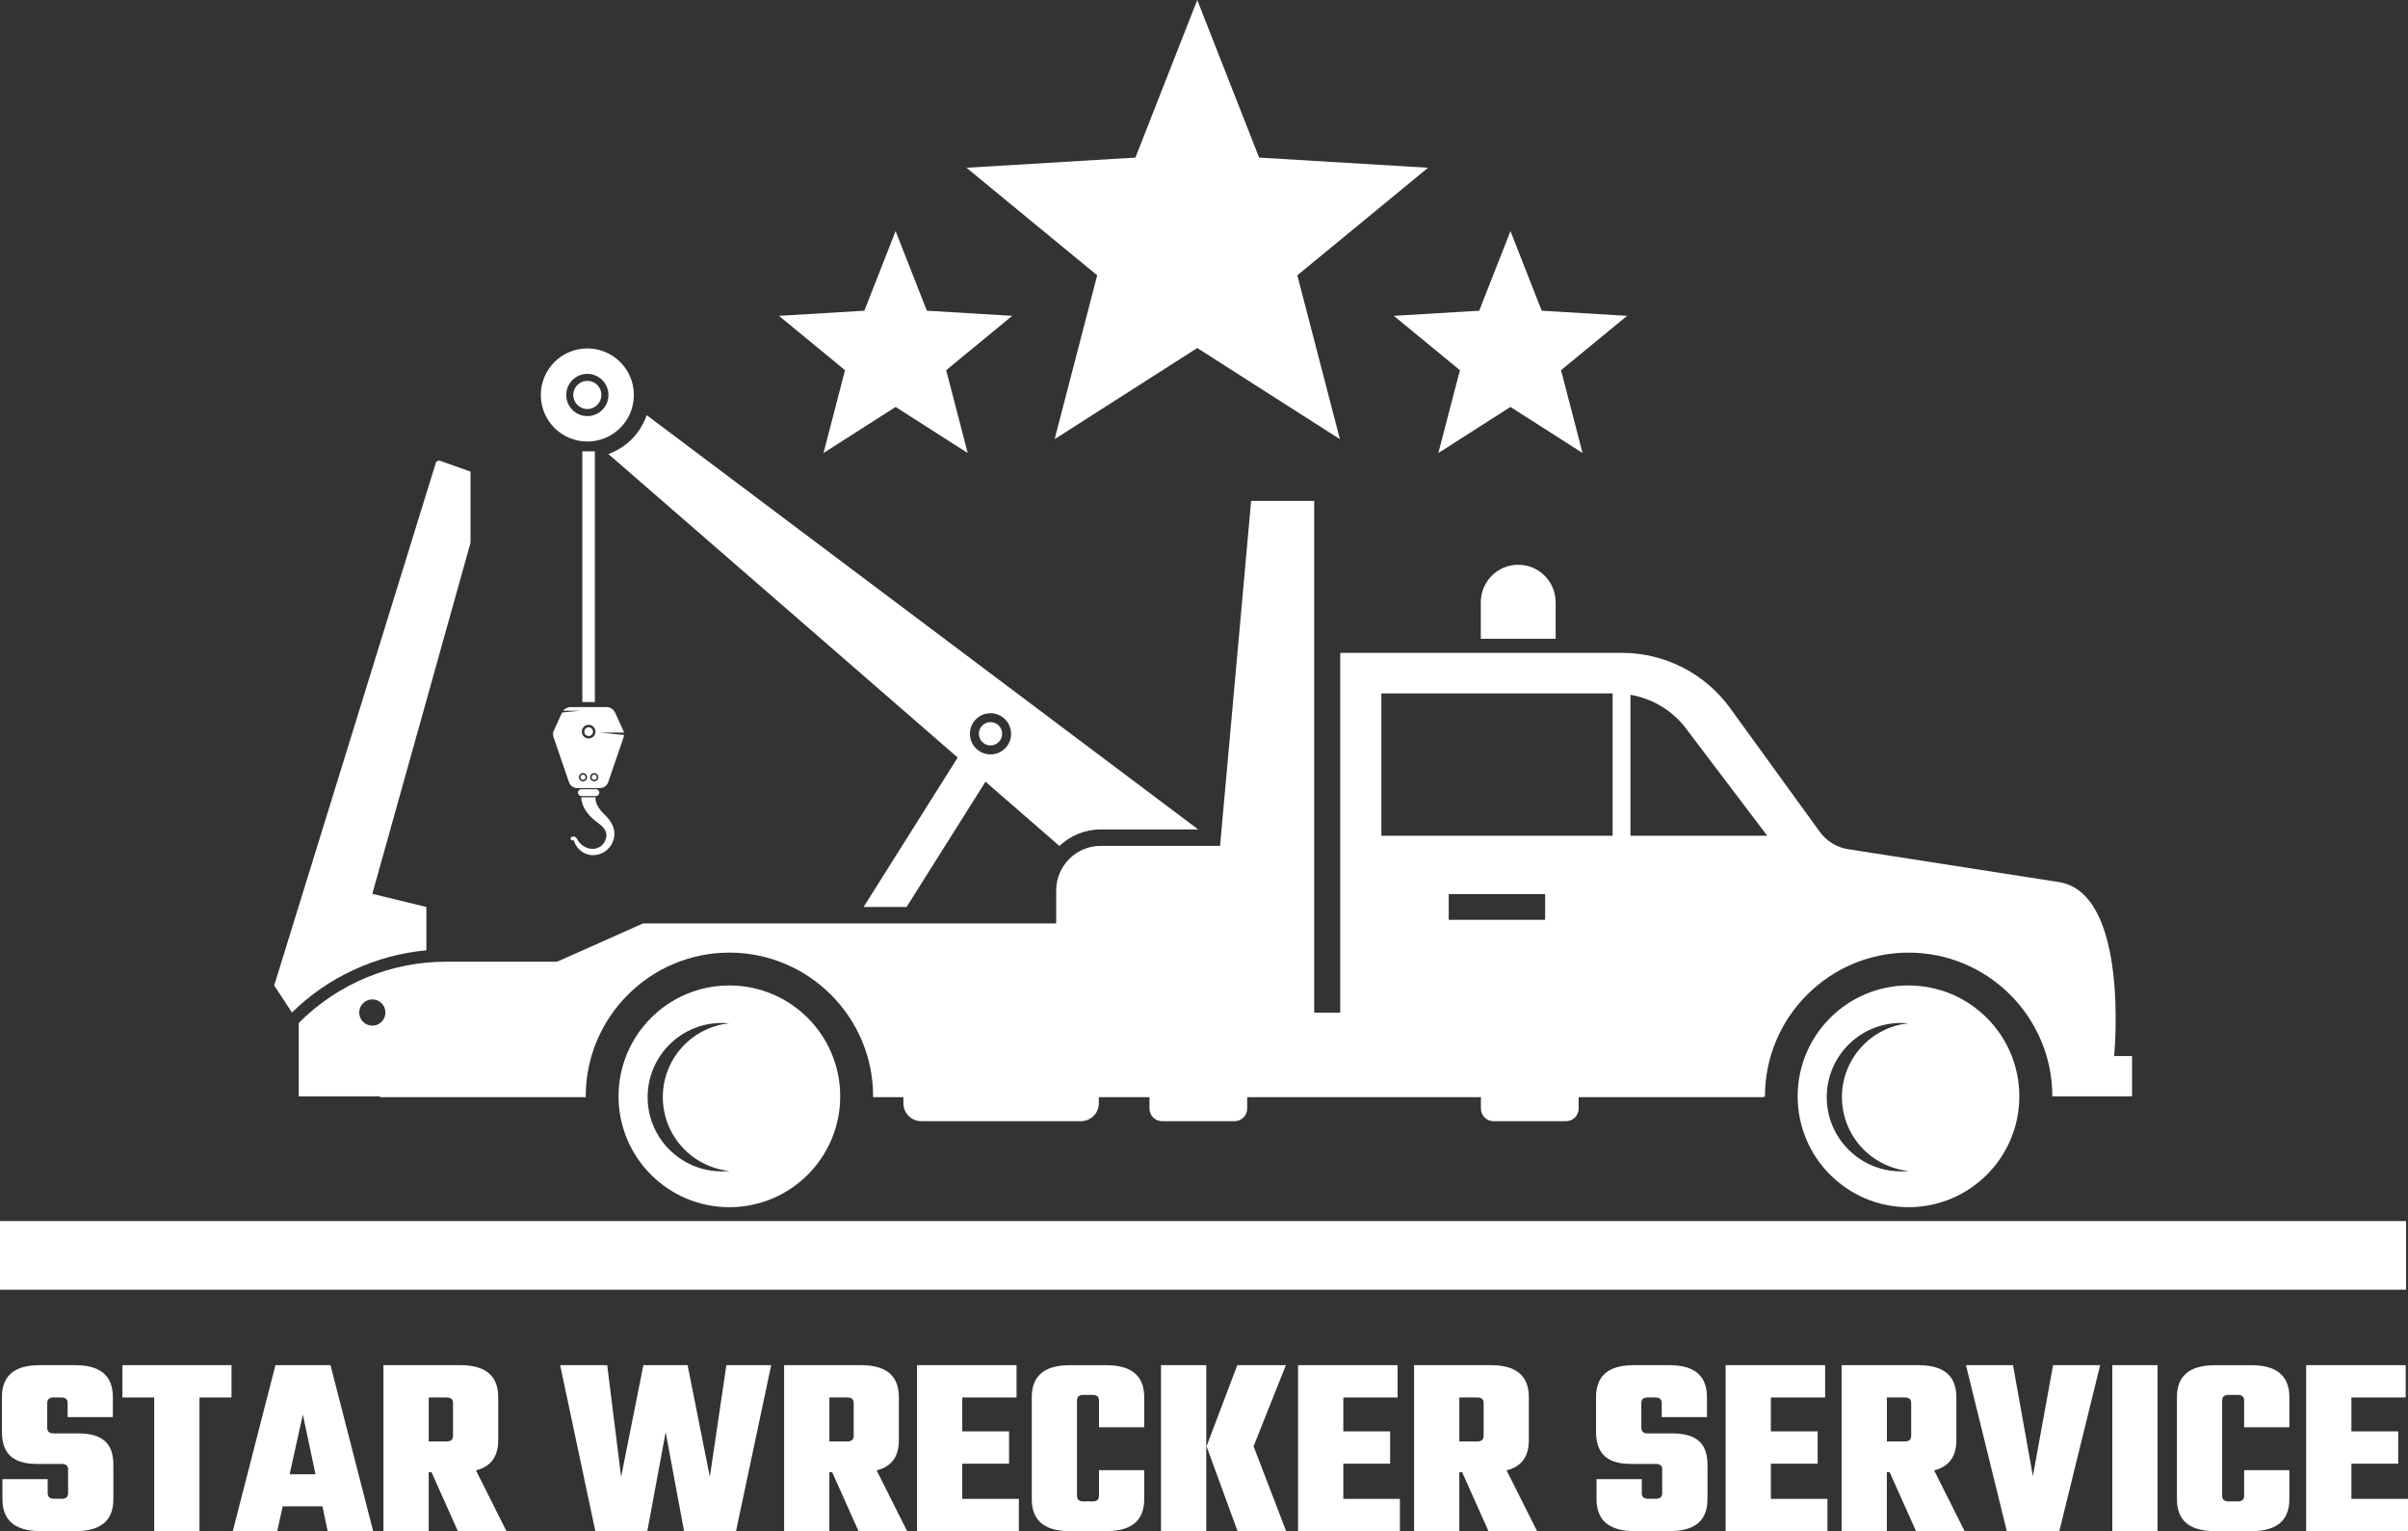 <svg xmlns="http://www.w3.org/2000/svg" id="Layer_2" data-name="Layer 2" viewBox="0 0 521.66 331.6"><rect x="0" y="0" width="521.66" height="331.6" fill="#333333" stroke="none"/><defs><style>      .cls-1 {        fill: #fff;        stroke-width: 0px;      }    </style></defs><g id="Layer_1-2" data-name="Layer 1"><g><g><path class="cls-1" d="M127.24,88.58c1.68,0,3.04-1.36,3.04-3.05s-1.36-3.05-3.04-3.05-3.05,1.36-3.05,3.05,1.36,3.05,3.05,3.05Z"></path><path class="cls-1" d="M127.24,95.62c5.57,0,10.08-4.51,10.08-10.08s-4.51-10.08-10.08-10.08-10.08,4.51-10.08,10.08,4.51,10.08,10.08,10.08ZM127.24,80.97c2.52,0,4.57,2.04,4.57,4.57s-2.04,4.57-4.57,4.57-4.57-2.04-4.57-4.57,2.04-4.57,4.57-4.57Z"></path><path class="cls-1" d="M413.45,213.42c-13.26,0-24.01,10.75-24.01,24.01s10.75,24.01,24.01,24.01,24.01-10.75,24.01-24.01-10.75-24.01-24.01-24.01ZM413.45,253.6c-.54.05-1.09.08-1.64.08-8.87,0-16.07-7.19-16.07-16.07s7.19-16.07,16.07-16.07c.55,0,1.1.03,1.64.08-8.1.82-14.42,7.67-14.42,15.98s6.32,15.16,14.42,15.99Z"></path><path class="cls-1" d="M158.01,213.42c-13.26,0-24.01,10.75-24.01,24.01s10.75,24.01,24.01,24.01,24.01-10.75,24.01-24.01-10.75-24.01-24.01-24.01ZM158.01,253.6c-.54.05-1.09.08-1.64.08-8.87,0-16.07-7.19-16.07-16.07s7.19-16.07,16.07-16.07c.55,0,1.1.03,1.64.08-8.1.82-14.42,7.67-14.42,15.98s6.32,15.16,14.42,15.99Z"></path><path class="cls-1" d="M92.36,196.42l-11.7-2.84,21.27-76.03v-15.42l-6.81-2.41-.63.28-35.09,113.42,3.85,5.86c7.82-7.7,18.22-12.48,29.12-13.47v-9.4Z"></path><path class="cls-1" d="M131.8,98.33l75.67,65.73-20.38,32.36h9.31l17.09-27.13,16.01,13.91c2.36-2.2,5.5-3.57,8.97-3.57h21.1l-119.48-89.73c-1.34,3.93-4.39,7.03-8.29,8.43ZM214.58,154.46c2.46,0,4.46,2,4.46,4.46s-1.99,4.46-4.46,4.46-4.46-2-4.46-4.46,1.99-4.46,4.46-4.46Z"></path><path class="cls-1" d="M214.58,161.44c1.39,0,2.52-1.13,2.52-2.53s-1.13-2.52-2.52-2.52-2.52,1.13-2.52,2.52,1.13,2.53,2.52,2.53Z"></path><path class="cls-1" d="M337,130.41c0-4.48-3.63-8.1-8.1-8.1s-8.1,3.63-8.1,8.1v7.94h16.21v-7.94Z"></path><path class="cls-1" d="M127.52,157.5c-.52,0-.95.43-.95.95s.43.95.95.95.95-.43.95-.95-.43-.95-.95-.95Z"></path><path class="cls-1" d="M124.37,181.19c-.2-.05-.4-.02-.57.08-.19.11-.24.36-.13.54.11.18.34.24.52.14.2.07.25.46.33.63.11.24.23.47.38.68.28.42.65.79,1.04,1.09.03.02.06.04.08.06.03.02.06.04.09.06.06.04.12.08.18.12.06.04.13.07.19.11.07.03.13.07.2.1.07.03.14.06.21.09.07.03.14.06.22.08.15.04.3.1.47.13.08.02.17.03.25.05.08,0,.15.02.23.03.04,0,.08,0,.11.01h.03s0,0,0,0c0,0,.04,0,.03,0h.02s.06,0,.06,0c.09,0,.17,0,.26,0,.35,0,.7-.05,1.06-.14.71-.18,1.41-.55,1.99-1.1.29-.27.55-.58.77-.93.21-.35.39-.72.51-1.12.03-.1.06-.2.08-.3.03-.1.04-.2.06-.31.02-.1.03-.23.04-.33v-.13s.02-.03.02-.03v-.02s0,0,0,0c0,.02,0-.03,0-.03v-.08c.02-.44-.05-.89-.17-1.3-.12-.41-.3-.8-.5-1.15-.2-.35-.43-.66-.67-.95-.06-.07-.12-.14-.18-.21-.06-.07-.12-.14-.18-.2-.06-.07-.12-.13-.19-.2-.06-.06-.13-.14-.19-.19-.06-.06-.12-.11-.17-.17-.05-.05-.1-.1-.14-.15-.1-.1-.19-.2-.28-.29-.09-.1-.17-.2-.25-.3-.08-.1-.17-.19-.23-.29-.07-.1-.14-.19-.21-.29-.04-.05-.06-.09-.09-.14-.03-.05-.06-.09-.08-.14-.12-.18-.19-.36-.28-.53-.06-.17-.14-.32-.17-.47-.05-.15-.07-.28-.1-.4,0-.06-.01-.11-.02-.17,0-.03,0-.05,0-.07,0-.02,0-.05,0-.07,0-.15.01-.26.03-.32h-3.11c0,.21.03.46.08.73.01.05.02.11.03.16.01.06.02.11.04.17.03.11.06.23.1.35.08.23.17.48.3.72.11.25.26.49.41.74.17.23.33.49.54.72.05.06.1.12.15.18.05.06.1.12.16.18.11.11.22.23.33.34.11.12.23.22.35.33.12.11.24.22.37.33.13.1.26.2.39.31.07.05.13.1.2.16.06.04.12.09.18.13.06.04.11.08.17.13.05.04.11.08.16.13.06.04.11.09.16.13.05.05.11.09.16.14.41.37.77.79.98,1.25.44.95.09,1.99-.53,2.78-.56.71-1.4,1.06-2.29,1.06,0,0-1.96.09-3.16-1.82-.07-.12-.14-.24-.21-.36-.14-.24-.37-.42-.62-.48Z"></path><path class="cls-1" d="M128.73,167.76c-.31,0-.56.25-.56.56s.25.56.56.56.56-.25.56-.56-.25-.56-.56-.56Z"></path><path class="cls-1" d="M135.21,159.18l-5.31-.53h5.28c-.03-.12-.06-.24-.12-.35l-1.81-3.97c-.33-.73-1.06-1.2-1.87-1.2h-7.76c-.64,0-1.24.3-1.62.79h3.72l-3.96.39s0,0,0,.01l-1.81,3.97c-.18.4-.2.85-.06,1.27l3.37,9.84c.26.76.97,1.27,1.78,1.27h4.94c.8,0,1.52-.51,1.78-1.27l3.37-9.84c.04-.13.07-.25.08-.38ZM126.3,169.21c-.49,0-.89-.4-.89-.89s.4-.89.89-.89.89.4.89.89-.4.89-.89.89ZM126.04,158.45c0-.82.66-1.48,1.48-1.48s1.48.66,1.48,1.48-.66,1.48-1.48,1.48-1.48-.66-1.48-1.48ZM128.73,169.21c-.49,0-.89-.4-.89-.89s.4-.89.89-.89.89.4.89.89-.4.89-.89.89Z"></path><path class="cls-1" d="M125.94,172.4h3.16c.41,0,.74-.33.74-.74s-.33-.74-.74-.74h-3.16c-.41,0-.74.33-.74.74s.33.74.74.74Z"></path><path class="cls-1" d="M126.3,167.76c-.31,0-.56.25-.56.56s.25.56.56.56.56-.25.56-.56-.25-.56-.56-.56Z"></path><rect class="cls-1" x="126.15" y="97.75" width="2.72" height="54.29"></rect><path class="cls-1" d="M458,228.71s3.49-35.63-12.23-37.72l-45.4-7.08c-2.46-.38-4.67-1.73-6.13-3.75l-19.44-26.81c-5.44-7.51-14.16-11.96-23.43-11.96h-61.03v77.91h-5.64v-110.82h-13.66l-6.73,74.71h-25.84c-5.34,0-9.66,4.33-9.66,9.66v7.13h-89.48l-18.65,8.3h-24.1c-11.96,0-23.43,4.78-31.86,13.27v15.89h17.72l-.17.18h44.62c0-.06,0-.12,0-.18,0-17.17,13.96-31.13,31.13-31.13s31.13,13.96,31.13,31.13c0,.06,0,.12,0,.18h6.56v1.32c0,2.14,1.74,3.88,3.88,3.88h34.58c2.14,0,3.88-1.73,3.88-3.88v-1.32h10.97v2.46c0,1.51,1.23,2.74,2.74,2.74h15.69c1.51,0,2.74-1.23,2.74-2.74v-2.46h50.63v2.46c0,1.51,1.23,2.74,2.74,2.74h15.69c1.51,0,2.74-1.23,2.74-2.74v-2.46h40.36s-.13-.06-.37-.18h.37c0-17.17,13.96-31.13,31.13-31.13s31.13,13.96,31.13,31.13h17.27v-8.73h-3.84ZM80.66,222.12c-1.57,0-2.84-1.27-2.84-2.84s1.27-2.84,2.84-2.84,2.84,1.27,2.84,2.84-1.27,2.84-2.84,2.84ZM334.73,199.21h-20.88v-5.58h20.88v5.58ZM349.35,181h-50.1v-30.83h50.1v30.83ZM353.21,181v-30.53c4.75.82,9.07,3.37,12.02,7.28l17.62,23.25h-29.64Z"></path></g><g><path class="cls-1" d="M14.76,318.27c0-.84-.45-1.23-1.4-1.23h-5.38c-5.82,0-7.56-2.86-7.56-7.06v-7.39c0-4.2,2.18-6.94,8.18-6.94h7.67c5.99,0,8.18,2.74,8.18,6.94v4.31h-9.8v-3.02c0-.84-.45-1.23-1.4-1.23h-1.62c-.95,0-1.4.39-1.4,1.23v5.32c0,.84.45,1.23,1.4,1.23h5.26c5.82,0,7.67,2.63,7.67,6.83v7.39c0,4.2-2.18,6.94-8.18,6.94h-7.62c-5.99,0-8.23-2.74-8.23-6.94v-4.31h9.8v3.02c0,.84.45,1.23,1.4,1.23h1.62c.95,0,1.4-.39,1.4-1.23v-5.1Z"></path><path class="cls-1" d="M50.15,302.65h-6.94v28.95h-9.8v-28.95h-6.89v-7h23.63v7Z"></path><path class="cls-1" d="M69.86,326.22h-8.62l-1.18,5.38h-9.63l9.24-35.95h11.93l9.24,35.95h-9.86l-1.12-5.38ZM68.35,319.28l-2.74-12.94-2.86,12.94h5.6Z"></path><path class="cls-1" d="M93.49,318.83h-.62v12.77h-9.8v-35.95h16.63c5.99,0,8.23,2.74,8.23,6.94v9.3c0,3.3-1.34,5.66-4.82,6.55l6.61,13.16h-10.53l-5.71-12.77ZM92.88,302.65v9.52h3.86c.95,0,1.4-.39,1.4-1.23v-7.06c0-.84-.45-1.23-1.4-1.23h-3.86Z"></path><path class="cls-1" d="M167.07,295.65l-7.62,35.95h-11.26l-3.98-21.45-3.98,21.45h-11.26l-7.62-35.95h10.19l3.02,24.19,4.82-24.19h9.58l4.82,24.19,3.58-24.19h9.69Z"></path><path class="cls-1" d="M180.29,318.83h-.62v12.77h-9.8v-35.95h16.63c5.99,0,8.23,2.74,8.23,6.94v9.3c0,3.3-1.34,5.66-4.82,6.55l6.61,13.16h-10.53l-5.71-12.77ZM179.68,302.65v9.52h3.86c.95,0,1.4-.39,1.4-1.23v-7.06c0-.84-.45-1.23-1.4-1.23h-3.86Z"></path><path class="cls-1" d="M220.72,324.6v7h-22.06v-35.95h21.56v7h-11.76v7.34h10.14v7h-10.14v7.62h12.26Z"></path><path class="cls-1" d="M238.08,309.09v-5.77c0-.84-.45-1.23-1.4-1.23h-1.96c-.95,0-1.4.39-1.4,1.23v20.61c0,.84.45,1.23,1.4,1.23h1.96c.95,0,1.4-.39,1.4-1.23v-5.54h9.8v6.27c0,4.2-2.24,6.94-8.23,6.94h-7.9c-5.99,0-8.23-2.74-8.23-6.94v-22.06c0-4.2,2.24-6.94,8.23-6.94h7.9c5.99,0,8.23,2.74,8.23,6.94v6.5h-9.8Z"></path><path class="cls-1" d="M251.52,295.65h9.8v35.95h-9.8v-35.95ZM278.63,331.6h-10.53l-6.72-18.37,6.66-17.58h10.53l-7,17.58,7.06,18.37Z"></path><path class="cls-1" d="M303.27,324.6v7h-22.06v-35.95h21.56v7h-11.76v7.34h10.14v7h-10.14v7.62h12.26Z"></path><path class="cls-1" d="M316.76,318.83h-.62v12.77h-9.8v-35.95h16.63c5.99,0,8.23,2.74,8.23,6.94v9.3c0,3.3-1.34,5.66-4.82,6.55l6.61,13.16h-10.53l-5.71-12.77ZM316.15,302.65v9.52h3.86c.95,0,1.4-.39,1.4-1.23v-7.06c0-.84-.45-1.23-1.4-1.23h-3.86Z"></path><path class="cls-1" d="M360.1,318.27c0-.84-.45-1.23-1.4-1.23h-5.38c-5.82,0-7.56-2.86-7.56-7.06v-7.39c0-4.2,2.18-6.94,8.18-6.94h7.67c5.99,0,8.18,2.74,8.18,6.94v4.31h-9.8v-3.02c0-.84-.45-1.23-1.4-1.23h-1.62c-.95,0-1.4.39-1.4,1.23v5.32c0,.84.45,1.23,1.4,1.23h5.26c5.82,0,7.67,2.63,7.67,6.83v7.39c0,4.2-2.18,6.94-8.18,6.94h-7.62c-5.99,0-8.23-2.74-8.23-6.94v-4.31h9.8v3.02c0,.84.45,1.23,1.4,1.23h1.62c.95,0,1.4-.39,1.4-1.23v-5.1Z"></path><path class="cls-1" d="M395.89,324.6v7h-22.06v-35.95h21.56v7h-11.76v7.34h10.14v7h-10.14v7.62h12.26Z"></path><path class="cls-1" d="M409.38,318.83h-.62v12.77h-9.8v-35.95h16.63c5.99,0,8.23,2.74,8.23,6.94v9.3c0,3.3-1.34,5.66-4.82,6.55l6.61,13.16h-10.53l-5.71-12.77ZM408.77,302.65v9.52h3.86c.95,0,1.4-.39,1.4-1.23v-7.06c0-.84-.45-1.23-1.4-1.23h-3.86Z"></path><path class="cls-1" d="M454.97,295.65l-8.85,35.95h-11.37l-8.85-35.95h10.19l4.31,24.02,4.37-24.02h10.19Z"></path><path class="cls-1" d="M467.4,295.65v35.95h-9.8v-35.95h9.8Z"></path><path class="cls-1" d="M486.16,309.09v-5.77c0-.84-.45-1.23-1.4-1.23h-1.96c-.95,0-1.4.39-1.4,1.23v20.61c0,.84.45,1.23,1.4,1.23h1.96c.95,0,1.4-.39,1.4-1.23v-5.54h9.8v6.27c0,4.2-2.24,6.94-8.23,6.94h-7.9c-5.99,0-8.23-2.74-8.23-6.94v-22.06c0-4.2,2.24-6.94,8.23-6.94h7.9c5.99,0,8.23,2.74,8.23,6.94v6.5h-9.8Z"></path><path class="cls-1" d="M521.66,324.6v7h-22.06v-35.95h21.56v7h-11.76v7.34h10.14v7h-10.14v7.62h12.26Z"></path></g><rect class="cls-1" y="264.45" width="521.24" height="14.86"></rect><g><polygon class="cls-1" points="259.37 0 272.77 34.13 309.37 36.33 281.05 59.62 290.27 95.11 259.37 75.37 228.47 95.11 237.69 59.62 209.37 36.33 245.97 34.13 259.37 0"></polygon><polygon class="cls-1" points="327.22 50.04 333.99 67.29 352.49 68.4 338.18 80.17 342.84 98.11 327.22 88.13 311.6 98.11 316.27 80.17 301.95 68.4 320.45 67.29 327.22 50.04"></polygon><polygon class="cls-1" points="194.02 50.04 200.79 67.29 219.29 68.4 204.98 80.17 209.64 98.11 194.02 88.13 178.4 98.11 183.06 80.17 168.75 68.4 187.25 67.29 194.02 50.04"></polygon></g></g></g></svg>